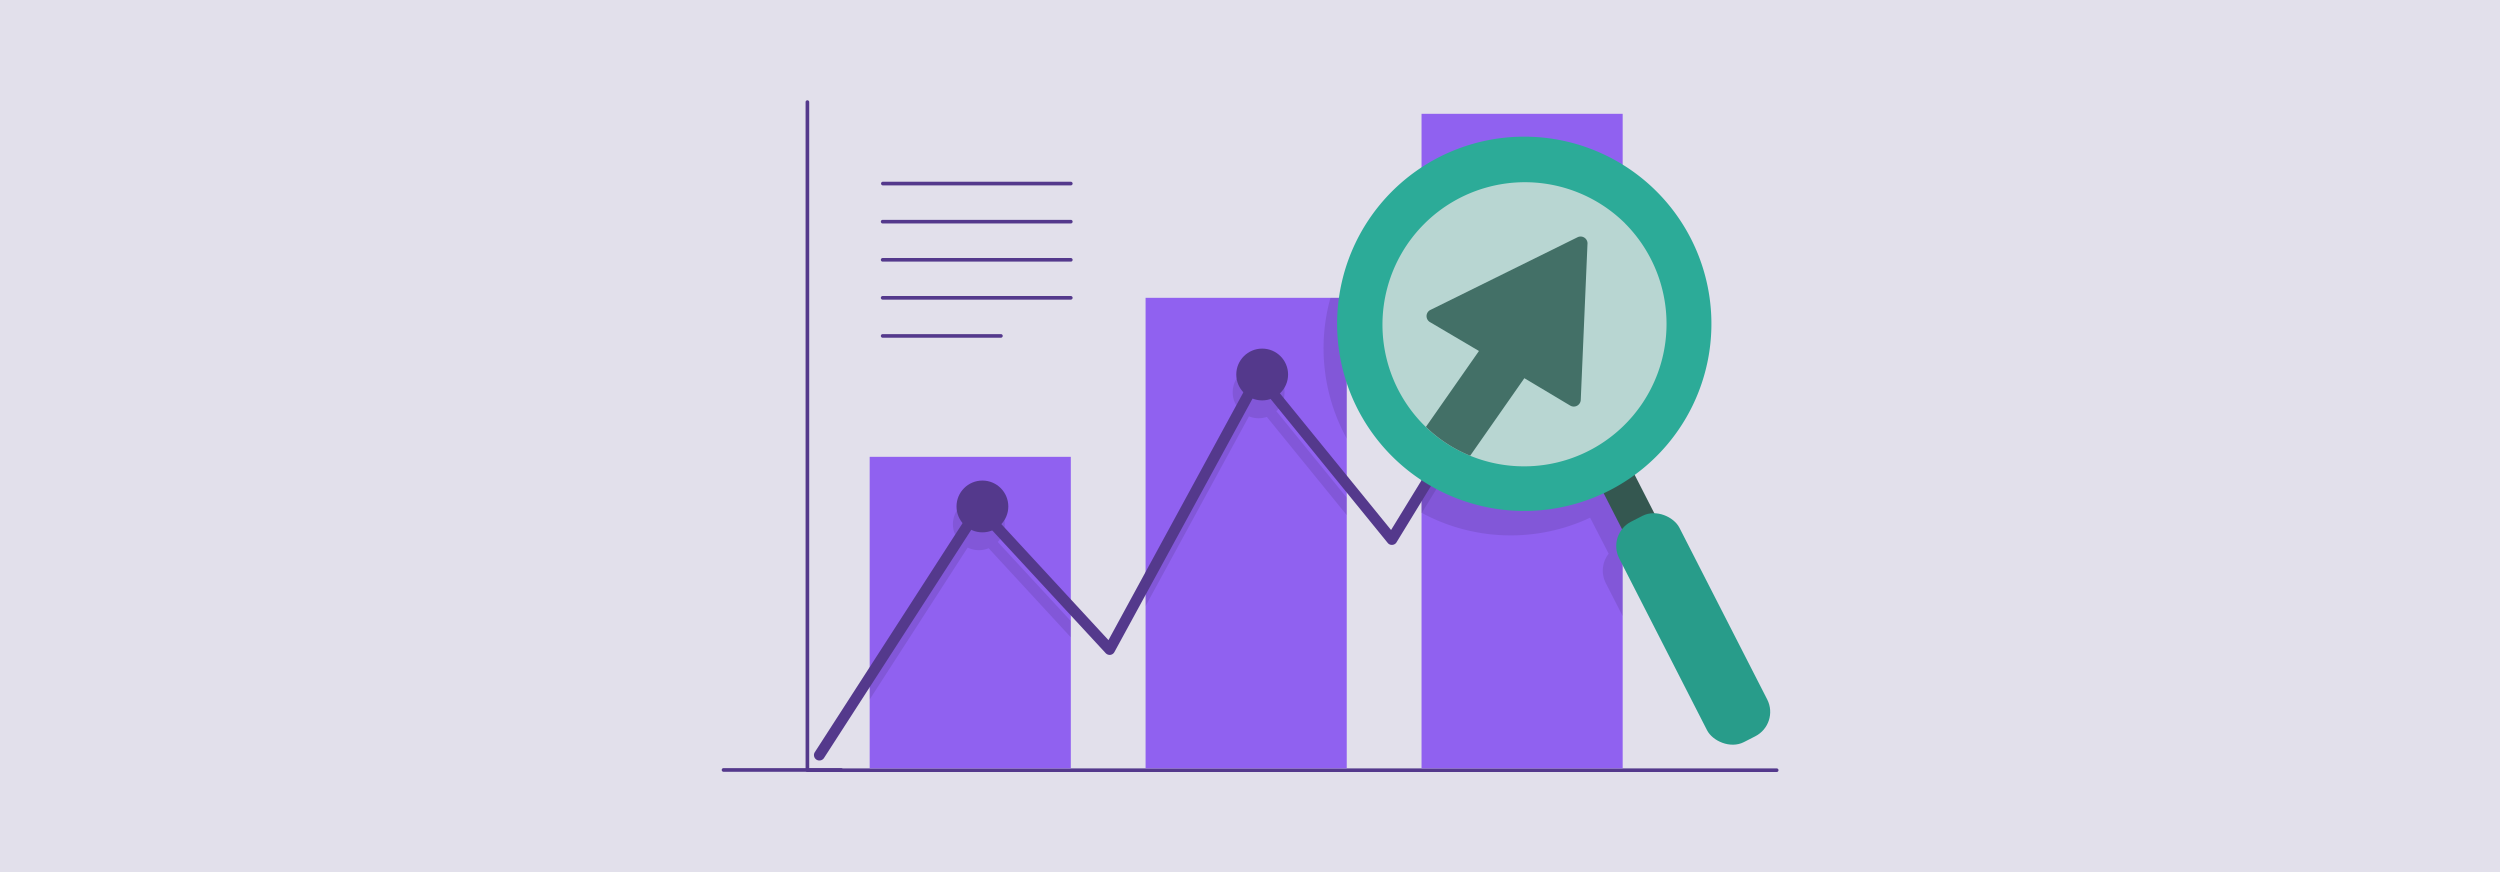 <svg xmlns="http://www.w3.org/2000/svg" viewBox="0 0 860 300"><defs><style>.a{fill:#e2e0eb;}.b{fill:#54398c;}.c{fill:#9061f0;}.d{opacity:0.1;}.e{fill:#345750;}.f{fill:#289c8a;}.g{fill:#2cab98;}.h{fill:#b8d6d2;}.i{fill:#437067;}</style></defs><rect class="a" width="860" height="300"/><path class="b" d="M611.18,265.57H277.75a.62.62,0,0,1-.63-.62V35.05a.63.63,0,0,1,1.25,0V264.33H611.18a.62.62,0,0,1,.62.62A.61.61,0,0,1,611.18,265.57Z"/><rect class="c" x="394.08" y="102.45" width="69.2" height="161.86"/><rect class="c" x="299.17" y="157.15" width="69.19" height="107.16"/><rect class="c" x="489.01" y="39.15" width="69.19" height="225.16"/><path class="b" d="M289.42,265.49h-40.6a.63.63,0,0,1,0-1.25h40.6a.63.63,0,0,1,0,1.25Z"/><path class="d" d="M457.68,102.45h5.61v48.44A64.47,64.47,0,0,1,457.68,102.45Z"/><path class="d" d="M558.2,171.38a6.13,6.13,0,0,1-.51.38l.51,1v39.18l-5.82-11.37a9.44,9.44,0,0,1,1-10.1L547,178.09a64.32,64.32,0,0,1-58-1.7V63.16a64.45,64.45,0,0,1,69.19,5Z"/><path class="d" d="M368.36,213.64v5.6L340.09,188.6a8.92,8.92,0,0,1-3.37.66,8.81,8.81,0,0,1-3.84-.89l-33.71,52.25v-6.93l30.72-47.62a8.92,8.92,0,1,1,13.34.37Z"/><path class="d" d="M439.07,141.45l24.22,29.77v6l-27.5-33.8a9.17,9.17,0,0,1-2.83.46,8.73,8.73,0,0,1-3.32-.65l-35.56,65.25v-7.86l32.44-59.52a8.81,8.81,0,0,1-2.47-6.13,8.92,8.92,0,1,1,15,6.49Z"/><path class="d" d="M534.48,102.29s0,0,0,0L489,176.6v-7.2l42.28-69a1.86,1.86,0,0,1,2.56-.6A1.84,1.84,0,0,1,534.48,102.29Z"/><path class="b" d="M281.85,261.61a1.84,1.84,0,0,1-1-.3,1.87,1.87,0,0,1-.55-2.57l54.88-85.06a1.86,1.86,0,0,1,2.93-.26l43.2,46.78,50-91.83a1.9,1.9,0,0,1,1.47-1,1.88,1.88,0,0,1,1.61.69l44.14,54.26,54-88.1a1.87,1.87,0,0,1,2.56-.61,1.83,1.83,0,0,1,.64,2.52l0,0-55.33,90.43a1.83,1.83,0,0,1-1.47.88,1.8,1.8,0,0,1-1.56-.68l-44.05-54.14-49.95,91.66a1.88,1.88,0,0,1-1.41,1,1.92,1.92,0,0,1-1.6-.59L337,177.78l-53.56,83A1.89,1.89,0,0,1,281.85,261.61Z"/><circle class="b" cx="434.19" cy="128.83" r="8.91"/><circle class="b" cx="337.95" cy="174.22" r="8.91"/><path class="b" d="M344.32,116.18H303.63a.63.63,0,0,1-.62-.62.62.62,0,0,1,.62-.62h40.69a.62.62,0,0,1,.62.62A.64.64,0,0,1,344.32,116.18Z"/><path class="b" d="M368.36,103.08H303.63a.64.64,0,0,1-.62-.63.62.62,0,0,1,.62-.62h64.73a.62.62,0,0,1,.62.62A.64.64,0,0,1,368.36,103.08Z"/><path class="b" d="M368.36,90H303.63a.62.62,0,1,1,0-1.24h64.73a.62.62,0,1,1,0,1.24Z"/><path class="b" d="M368.36,76.87H303.63a.62.62,0,0,1-.62-.62.62.62,0,0,1,.62-.62h64.73a.61.61,0,0,1,.62.62A.62.62,0,0,1,368.36,76.87Z"/><path class="b" d="M368.36,63.77H303.63a.63.63,0,0,1,0-1.25h64.73a.63.63,0,0,1,.62.62A.62.62,0,0,1,368.36,63.77Z"/><rect class="e" x="560.92" y="134.27" width="12.38" height="104.04" transform="translate(-22.64 278.59) rotate(-27.08)"/><rect class="f" x="570.84" y="173.77" width="23.25" height="85.18" rx="9.42" transform="translate(-34.64 288.88) rotate(-27.08)"/><path class="g" d="M478.85,156.94a64.38,64.38,0,1,1,45.48,18.83A64.38,64.38,0,0,1,478.85,156.94Z"/><path class="h" d="M559,76.82a49,49,0,0,0-69.31,69.28l.81.79a48,48,0,0,0,15.27,9.9A49,49,0,0,0,559,76.84Z"/><path class="i" d="M546.1,83.81l-2.32,53.76a2.4,2.4,0,0,1-2.49,2.29,2.47,2.47,0,0,1-1.12-.33l-15.79-9.43-18.64,26.67a48.1,48.1,0,0,1-15.23-9.92l18.25-26.11L491.9,110.8a2.39,2.39,0,0,1-.83-3.28,2.35,2.35,0,0,1,1-.91l50.61-25a2.38,2.38,0,0,1,3.19,1.1A2.29,2.29,0,0,1,546.1,83.81Z"/></svg>